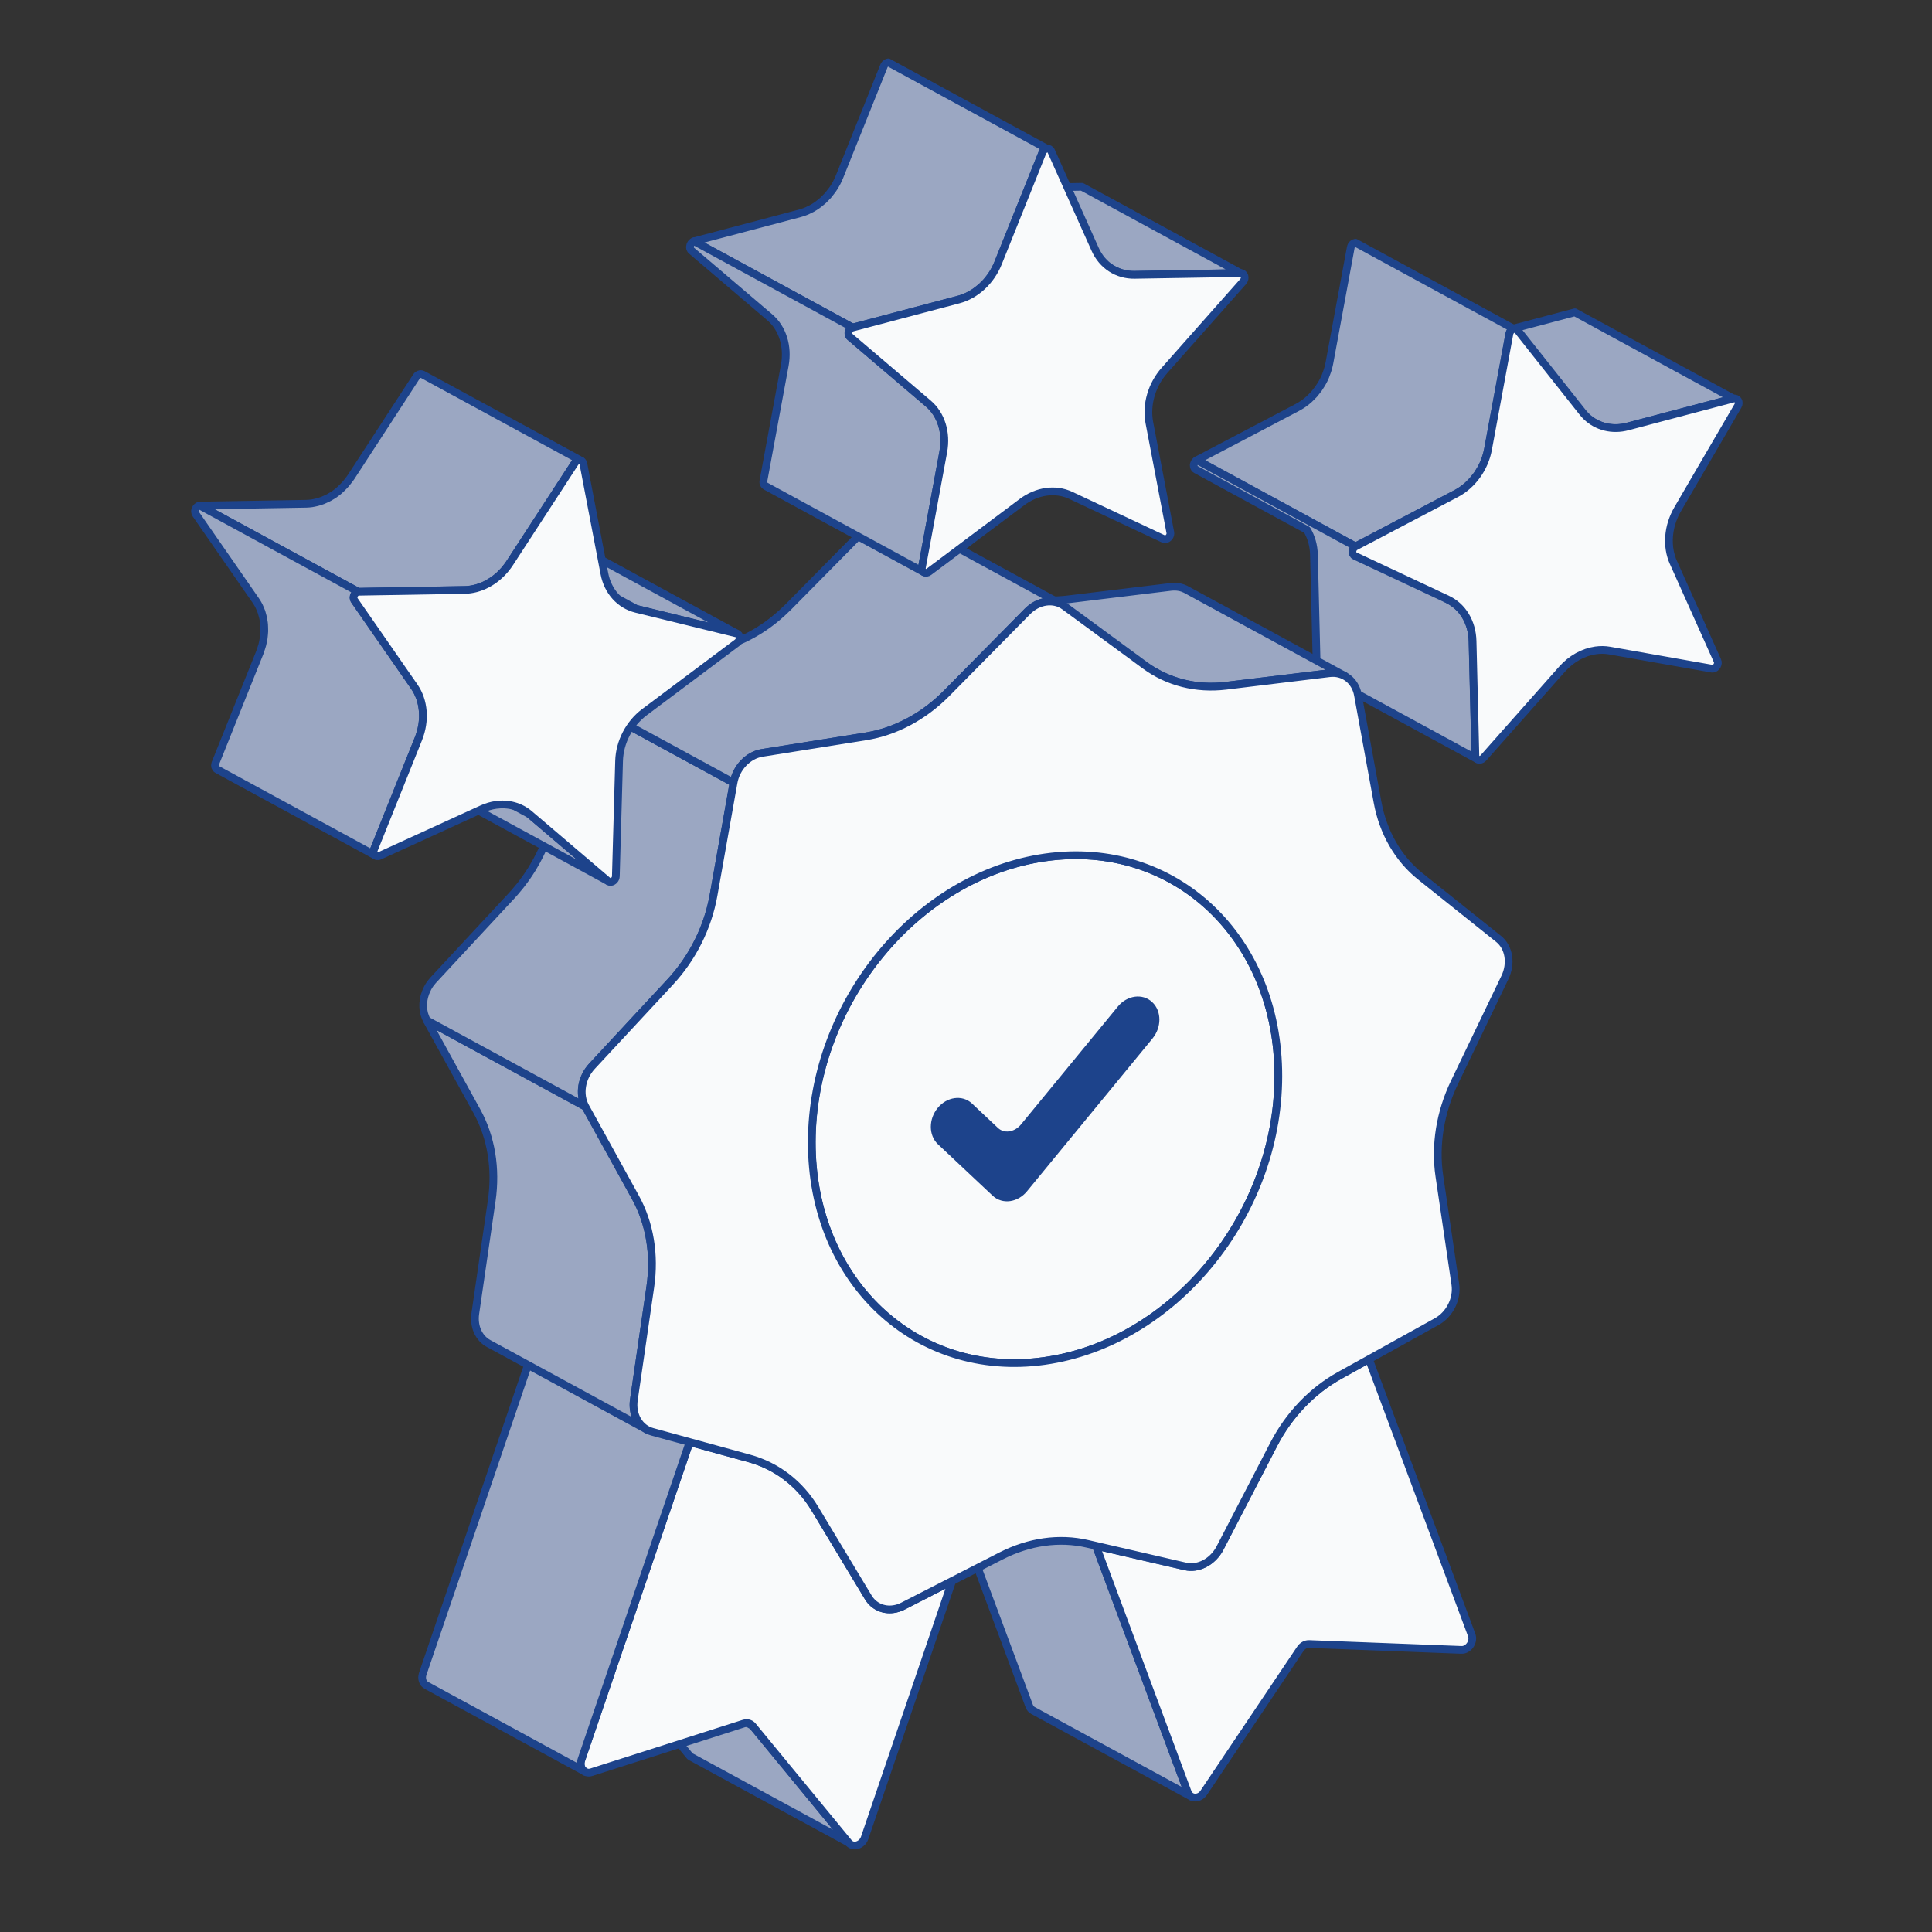 <svg xmlns="http://www.w3.org/2000/svg" xmlns:xlink="http://www.w3.org/1999/xlink" id="_&#x56FE;&#x5C42;_1" data-name="&#x56FE;&#x5C42; 1" viewBox="0 0 500 500"><rect x="0" y="0" width="500" height="500" fill="#333333" stroke="none"/><defs><style>      .cls-1 {        fill: #9ba7c2;      }      .cls-1, .cls-2, .cls-3 {        stroke: #1d438b;        stroke-linecap: round;        stroke-linejoin: round;        stroke-width: 2px;      }      .cls-4 {        clip-path: url(#clippath-34);      }      .cls-5 {        fill: #666e80;      }      .cls-2 {        fill: #1d438b;      }      .cls-6 {        clip-path: url(#clippath-21);      }      .cls-7 {        clip-path: url(#clippath-6);      }      .cls-8 {        clip-path: url(#clippath-7);      }      .cls-9 {        clip-path: url(#clippath-17);      }      .cls-10 {        fill: #515765;      }      .cls-11 {        clip-path: url(#clippath-31);      }      .cls-12 {        clip-path: url(#clippath-15);      }      .cls-13 {        clip-path: url(#clippath-33);      }      .cls-14 {        clip-path: url(#clippath-18);      }      .cls-15 {        clip-path: url(#clippath-4);      }      .cls-16 {        clip-path: url(#clippath-22);      }      .cls-17 {        fill: #606878;      }      .cls-18 {        clip-path: url(#clippath-23);      }      .cls-19 {        fill: #545a69;      }      .cls-20 {        fill: #112853;      }      .cls-21 {        fill: #b1b1b1;      }      .cls-3 {        fill: #f9fafb;      }      .cls-22 {        fill: #132b59;      }      .cls-23 {        clip-path: url(#clippath-9);      }      .cls-24 {        clip-path: url(#clippath-10);      }      .cls-25 {        fill: #8f8f8f;      }      .cls-26 {        clip-path: url(#clippath-25);      }      .cls-27 {        clip-path: url(#clippath-27);      }      .cls-28 {        fill: #132c5c;      }      .cls-29 {        clip-path: url(#clippath-11);      }      .cls-30 {        fill: none;      }      .cls-31 {        clip-path: url(#clippath-35);      }      .cls-32 {        clip-path: url(#clippath-28);      }      .cls-33 {        fill: #b2b2b2;      }      .cls-34 {        clip-path: url(#clippath-1);      }      .cls-35 {        fill: #8a8a8a;      }      .cls-36 {        fill: #112751;      }      .cls-37 {        isolation: isolate;      }      .cls-38 {        fill: #10264e;      }      .cls-39 {        clip-path: url(#clippath-5);      }      .cls-40 {        clip-path: url(#clippath-20);      }      .cls-41 {        clip-path: url(#clippath-8);      }      .cls-42 {        clip-path: url(#clippath-3);      }      .cls-43 {        fill: #10244b;      }      .cls-44 {        clip-path: url(#clippath-26);      }      .cls-45 {        clip-path: url(#clippath-12);      }      .cls-46 {        fill: #969696;      }      .cls-47 {        clip-path: url(#clippath-14);      }      .cls-48 {        clip-path: url(#clippath-30);      }      .cls-49 {        clip-path: url(#clippath-19);      }      .cls-50 {        fill: #999;      }      .cls-51 {        fill: #a8a8a8;      }      .cls-52 {        fill: #9e9e9e;      }      .cls-53 {        clip-path: url(#clippath-32);      }      .cls-54 {        fill: #858585;      }      .cls-55 {        fill: #0f2246;      }      .cls-56 {        fill: #575e6d;      }      .cls-57 {        fill: #122a56;      }      .cls-58 {        fill: #5d6474;      }      .cls-59 {        fill: #949494;      }      .cls-60 {        clip-path: url(#clippath-16);      }      .cls-61 {        fill: #a3a3a3;      }      .cls-62 {        clip-path: url(#clippath-2);      }      .cls-63 {        fill: #aaa;      }      .cls-64 {        fill: gray;      }      .cls-65 {        clip-path: url(#clippath-29);      }      .cls-66 {        fill: #5a6171;      }      .cls-67 {        fill: #636b7c;      }      .cls-68 {        clip-path: url(#clippath-13);      }      .cls-69 {        clip-path: url(#clippath-24);      }      .cls-70 {        fill: #122a58;      }      .cls-71 {        clip-path: url(#clippath);      }      .cls-72 {        fill: #4e5461;      }      .cls-73 {        fill: #0f2348;      }      .cls-74 {        fill: #a2a2a2;      }    </style><clipPath id="clippath"><path class="cls-30" d="M305.71,333.62c13.68,7.44,27.35,14.88,41.03,22.32-7.13,3.95-13.14,10.22-17.08,17.83l-41.03-22.32c3.95-7.61,9.96-13.88,17.08-17.83Z"></path></clipPath><clipPath id="clippath-1"><path class="cls-30" d="M306.74,405.38l-41.03-22.32c.82.19,1.66.22,2.49.1,2.62-.37,5.13-2.18,6.54-4.92l41.03,22.32c-1.41,2.73-3.92,4.55-6.54,4.92-.83.12-1.67.09-2.49-.1Z"></path></clipPath><clipPath id="clippath-2"><path class="cls-30" d="M408.37,80.94l41.03,22.32c-.22-.12-.48-.17-.79-.12l-41.03-22.32c.31-.05.58,0,.79.12Z"></path></clipPath><clipPath id="clippath-3"><path class="cls-30" d="M275.86,299.75c1.26-1.81,2.45-3.69,3.56-5.61,13.68,7.44,27.35,14.88,41.03,22.32-1.11,1.92-2.3,3.79-3.56,5.61-13.68-7.44-27.35-14.88-41.03-22.32Z"></path></clipPath><clipPath id="clippath-4"><path class="cls-30" d="M275.86,299.75c13.68,7.44,27.35,14.88,41.03,22.32-1.21,1.74-2.49,3.43-3.83,5.06-13.68-7.44-27.35-14.88-41.03-22.32,1.34-1.63,2.62-3.32,3.83-5.06Z"></path></clipPath><clipPath id="clippath-5"><path class="cls-30" d="M263.32,313.81c3.13-2.74,6.04-5.76,8.71-9,13.68,7.44,27.35,14.88,41.03,22.32-2.67,3.25-5.59,6.27-8.71,9-13.68-7.44-27.35-14.88-41.03-22.32Z"></path></clipPath><clipPath id="clippath-6"><path class="cls-30" d="M263.32,313.81c13.68,7.44,27.35,14.88,41.03,22.32-.08.07-.16.14-.24.21-13.68-7.44-27.35-14.88-41.03-22.32.08-.07.16-.14.24-.21Z"></path></clipPath><clipPath id="clippath-7"><path class="cls-30" d="M253.55,321.02c3.34-2.05,6.53-4.4,9.52-7,13.68,7.44,27.35,14.88,41.03,22.32-3,2.6-6.18,4.95-9.52,7-13.68-7.44-27.35-14.88-41.03-22.32Z"></path></clipPath><clipPath id="clippath-8"><path class="cls-30" d="M253.55,321.02c1.68.91,3.36,1.83,5.04,2.74,6.47,3.52,12.94,7.04,19.4,10.56,1.49.81,3.47,1.89,4.96,2.7.73.4,1.71.93,2.44,1.33,2.33,1.27,4.66,2.54,7,3.81.66.36,1.44,1.19,2.19,1.19-.25.15-.5.3-.75.45-13.68-7.44-27.35-14.88-41.03-22.32.25-.15.5-.3.75-.45Z"></path></clipPath><clipPath id="clippath-9"><path class="cls-30" d="M220.23,477.37l-41.03-22.32c-.22-.12-.42-.29-.6-.5l41.03,22.32c.18.22.38.38.6.5Z"></path></clipPath><clipPath id="clippath-10"><path class="cls-30" d="M229.3,329.89c8.34-1.17,16.28-4.11,23.51-8.42,13.68,7.44,27.35,14.88,41.03,22.32-7.23,4.31-15.17,7.25-23.51,8.42-12.31-6.7-28.72-15.62-41.03-22.32Z"></path></clipPath><clipPath id="clippath-11"><path class="cls-30" d="M227.13,415.74l-41.03-22.32c1.21.66,2.63.91,4.08.71.83-.12,1.67-.38,2.49-.8l41.03,22.32c-.82.42-1.66.69-2.49.8-1.45.2-2.87-.05-4.08-.71Z"></path></clipPath><clipPath id="clippath-12"><path class="cls-30" d="M227.13,415.74l-41.03-22.32c-.98-.53-1.82-1.33-2.45-2.37l41.03,22.32c.63,1.04,1.47,1.84,2.45,2.37Z"></path></clipPath><clipPath id="clippath-13"><path class="cls-30" d="M351.45,62.92l41.03,22.32c-.2-.11-.43-.14-.65-.11l-41.03-22.32c.23-.03.45,0,.65.11Z"></path></clipPath><clipPath id="clippath-14"><path class="cls-30" d="M289.8,256.25c.04-23.18-11.13-41.95-28-51.13l41.03,22.32c16.87,9.18,28.04,27.95,28,51.13-.03,13.5-3.85,26.57-10.38,37.89-13.68-7.44-27.35-14.88-41.03-22.32,6.53-11.32,10.36-24.39,10.38-37.89Z"></path></clipPath><clipPath id="clippath-15"><path class="cls-30" d="M255.57,237.1l41.03,22.32c.32.18.63.4.91.66,2.05,1.92,2.05,5.52-.01,8.03l-41.03-22.32c2.06-2.51,2.07-6.11.01-8.03-.28-.27-.59-.49-.91-.66Z"></path></clipPath><clipPath id="clippath-16"><path class="cls-30" d="M153.16,423.85l41.03,22.32c.23.12.43.29.6.5l-41.03-22.32c-.17-.21-.37-.38-.6-.5Z"></path></clipPath><clipPath id="clippath-17"><path class="cls-30" d="M255.57,237.1l41.03,22.32c-.85-.46-1.83-.62-2.8-.48l-41.03-22.32c.98-.14,1.95.02,2.8.48Z"></path></clipPath><clipPath id="clippath-18"><path class="cls-30" d="M290.07,261.13l-41.03-22.32c1.03-1.26,2.38-2,3.73-2.19l41.03,22.32c-1.35.19-2.7.93-3.73,2.19Z"></path></clipPath><clipPath id="clippath-19"><path class="cls-30" d="M223.99,285.34c13.68,7.44,27.35,14.88,41.03,22.32-1.03,1.26-2.38,2-3.73,2.19-13.67-7.44-27.35-14.88-41.02-22.31,13.67,7.44,27.35,14.88,41.02,22.31-.98.14-1.95-.02-2.8-.48l-41.03-22.32c.85.46,1.83.62,2.8.48,1.35-.19,2.7-.93,3.73-2.19Z"></path></clipPath><clipPath id="clippath-20"><path class="cls-30" d="M197.05,324.35c9.32,5.07,20.38,7.21,32.25,5.55l41.03,22.32c-11.87,1.67-22.93-.47-32.25-5.55-12.31-6.7-28.72-15.62-41.03-22.32Z"></path></clipPath><clipPath id="clippath-21"><path class="cls-30" d="M258.49,309.37l-41.03-22.32c-.32-.18-.63-.4-.91-.66l41.03,22.32c.28.27.59.49.91.66Z"></path></clipPath><clipPath id="clippath-22"><path class="cls-30" d="M258.52,293.3l-41.03-22.32c.85.46,1.83.62,2.8.48,1.35-.19,2.7-.93,3.73-2.19l41.03,22.32c-1.03,1.26-2.38,2-3.73,2.19-.98.14-1.95-.02-2.8-.48Z"></path></clipPath><clipPath id="clippath-23"><path class="cls-30" d="M216.58,270.32c13.68,7.44,27.35,14.88,41.03,22.32.28.27.59.49.91.66l-41.03-22.32c-.32-.18-.63-.4-.91-.66Z"></path></clipPath><clipPath id="clippath-24"><path class="cls-30" d="M158.9,357.54l41.03,22.32c4.46,2.43,8.23,6.04,10.97,10.61l-41.03-22.32c-2.74-4.56-6.51-8.18-10.97-10.61Z"></path></clipPath><clipPath id="clippath-25"><path class="cls-30" d="M208.94,263.34l41.03,22.32c.32.18.63.4.91.66l-41.03-22.32c-.28-.27-.59-.49-.91-.66Z"></path></clipPath><clipPath id="clippath-26"><path class="cls-30" d="M152.85,355.11c2.12.58,4.15,1.4,6.05,2.43l41.03,22.32c-1.9-1.03-3.92-1.85-6.05-2.43-12.31-6.7-28.72-15.62-41.03-22.32Z"></path></clipPath><clipPath id="clippath-27"><path class="cls-30" d="M208.94,263.34l41.03,22.32c-.85-.46-1.83-.62-2.8-.48-1.35.19-2.7.93-3.73,2.19-2.05,2.5-2.06,6.1-.01,8.03l-41.03-22.32c-2.05-1.93-2.04-5.53.01-8.03,1.03-1.26,2.38-2,3.73-2.19.98-.14,1.95.02,2.8.48Z"></path></clipPath><clipPath id="clippath-28"><path class="cls-30" d="M261.8,205.12l41.03,22.32c-9.32-5.07-20.38-7.21-32.25-5.54l-41.03-22.32c11.87-1.67,22.93.47,32.25,5.54Z"></path></clipPath><clipPath id="clippath-29"><path class="cls-30" d="M280.52,48.47l41.03,22.32c-.15-.08-.33-.13-.52-.12l-41.03-22.32c.2,0,.37.04.52.12Z"></path></clipPath><clipPath id="clippath-30"><path class="cls-30" d="M238.09,346.67l-41.03-22.32c-16.87-9.18-28.04-27.95-28-51.13.07-35.99,27.15-68.96,60.49-73.65l41.03,22.32c-33.34,4.69-60.42,37.66-60.49,73.65-.04,23.18,11.13,41.95,28,51.13Z"></path></clipPath><clipPath id="clippath-31"><path class="cls-30" d="M230.56,16.26l41.03,22.32c-.2-.11-.43-.15-.67-.11l-41.03-22.32c.23-.03.47,0,.67.11Z"></path></clipPath><clipPath id="clippath-32"><path class="cls-30" d="M157.49,228.12l-41.03-22.32c-.06-.03-.12-.08-.18-.12l41.03,22.32c.06.05.12.09.18.12Z"></path></clipPath><clipPath id="clippath-33"><path class="cls-30" d="M149.84,141.7l41.03,22.32c-.08-.04-.16-.08-.26-.1l-41.03-22.32c.09.02.18.06.26.1Z"></path></clipPath><clipPath id="clippath-34"><path class="cls-30" d="M94.21,187.18l41.03,22.32c.64.35,1.24.76,1.81,1.24l-41.03-22.32c-.57-.48-1.17-.9-1.81-1.24Z"></path></clipPath><clipPath id="clippath-35"><path class="cls-30" d="M162.11,156.59l-41.03-22.32c.8.43,1.65.77,2.56.99l41.03,22.32c-.91-.22-1.77-.56-2.56-.99Z"></path></clipPath></defs><g class="cls-37"><polygon class="cls-21" points="346.74 355.94 305.71 333.62 313.25 329.44 354.28 351.76 346.74 355.94"></polygon><polygon class="cls-46" points="315.78 400.56 274.75 378.25 288.63 351.45 329.66 373.77 315.78 400.56"></polygon><g class="cls-37"><g class="cls-71"><g class="cls-37"><path class="cls-35" d="M329.66,373.77l-41.03-22.32c.1-.2.21-.4.32-.6l41.03,22.32c-.11.2-.21.4-.32.6"></path><path class="cls-25" d="M329.97,373.17l-41.03-22.32c.84-1.57,1.77-3.07,2.78-4.51l41.03,22.32c-1.01,1.44-1.94,2.95-2.78,4.51"></path><path class="cls-59" d="M332.75,368.66l-41.03-22.32c.95-1.35,1.97-2.65,3.06-3.88l41.03,22.32c-1.08,1.23-2.11,2.52-3.06,3.88"></path><path class="cls-50" d="M335.81,364.79l-41.03-22.32c1.09-1.24,2.25-2.41,3.47-3.5l41.03,22.32c-1.21,1.09-2.37,2.26-3.47,3.5"></path><path class="cls-52" d="M339.28,361.28l-41.03-22.32c1.31-1.18,2.7-2.28,4.14-3.27l41.03,22.32c-1.44,1-2.82,2.09-4.14,3.27"></path><path class="cls-61" d="M343.41,358.01l-41.03-22.32c1.08-.75,2.19-1.44,3.33-2.07l41.03,22.32c-1.14.63-2.25,1.32-3.33,2.07"></path></g></g></g><g class="cls-37"><g class="cls-34"><g class="cls-37"><path class="cls-51" d="M306.74,405.38l-41.03-22.32c.82.19,1.66.22,2.49.1.76-.11,1.52-.34,2.24-.68l41.03,22.32c-.72.34-1.47.57-2.24.68-.83.12-1.67.09-2.49-.1"></path><path class="cls-61" d="M311.47,404.8l-41.03-22.32c.43-.2.84-.44,1.24-.72l41.03,22.32c-.4.28-.81.51-1.24.72"></path><path class="cls-52" d="M312.71,404.09l-41.03-22.32c.32-.22.63-.46.92-.73l41.03,22.32c-.29.27-.6.51-.92.73"></path><path class="cls-50" d="M313.63,403.36l-41.03-22.32c.27-.24.52-.5.77-.78l41.03,22.32c-.24.28-.5.53-.77.78"></path><path class="cls-59" d="M314.4,402.58l-41.03-22.32c.24-.27.47-.56.68-.86l41.03,22.32c-.21.3-.44.59-.68.86"></path><path class="cls-25" d="M315.08,401.72l-41.03-22.32c.22-.32.43-.66.62-1.01l41.03,22.32c-.19.35-.4.69-.62,1.01"></path><path class="cls-35" d="M315.7,400.72l-41.03-22.32c.03-.05.05-.1.08-.15l41.03,22.32c-.03.05-.05.1-.08.15"></path></g></g></g><g class="cls-37"><g class="cls-62"><g class="cls-37"><path class="cls-5" d="M448.61,103.14l-41.03-22.32c.19-.03.37-.02.53.02l41.03,22.32c-.16-.04-.34-.05-.53-.02"></path><path class="cls-67" d="M449.14,103.16l-41.03-22.32c.08.02.15.05.22.08l41.03,22.32c-.07-.03-.14-.06-.22-.08"></path><path class="cls-17" d="M449.36,103.24l-41.03-22.32s.03.01.04.02l41.03,22.32s-.03-.01-.04-.02"></path></g></g></g><path class="cls-1" d="M307.4,463.85l-23.77-63.81-41.03-22.32,23.77,63.81c.2.53.54.91.95,1.13l41.03,22.32c-.41-.23-.76-.6-.95-1.13Z"></path><path class="cls-3" d="M354.28,351.76l26.58,71.35c.62,1.65-.6,3.63-2.25,3.86-.14.02-.28.03-.42.02l-39.39-1.52c-.13,0-.27,0-.4.02-.73.1-1.43.56-1.89,1.25l-24.97,37.2c-.49.74-1.19,1.15-1.88,1.25-.94.13-1.88-.33-2.27-1.36l-23.77-63.81,23.11,5.34c.82.19,1.66.22,2.49.1,2.62-.37,5.13-2.18,6.54-4.92l13.88-26.79c3.95-7.61,9.96-13.88,17.08-17.83l7.54-4.18Z"></path><polygon class="cls-63" points="283.63 400.04 242.61 377.72 265.71 383.06 306.74 405.38 283.63 400.04"></polygon><g class="cls-37"><g class="cls-42"><g class="cls-37"><path class="cls-56" d="M316.69,322.35l-41.03-22.32c1.79-2.55,3.43-5.21,4.92-7.97l41.03,22.32c-1.49,2.76-3.13,5.43-4.92,7.97"></path></g></g></g><g class="cls-37"><g class="cls-15"><g class="cls-37"><path class="cls-66" d="M311.25,329.25l-41.03-22.32c1.93-2.19,3.75-4.49,5.43-6.9l41.03,22.32c-1.69,2.41-3.5,4.71-5.43,6.9"></path><path class="cls-56" d="M316.69,322.35l-41.03-22.32c1.79-2.55,3.43-5.21,4.92-7.97l41.03,22.32c-1.49,2.76-3.13,5.43-4.92,7.97"></path></g></g></g><g class="cls-37"><g class="cls-39"><g class="cls-37"><path class="cls-17" d="M297.79,341.25l-41.03-22.32c2.54-1.76,4.98-3.69,7.3-5.78l41.03,22.32c-2.32,2.09-4.76,4.02-7.3,5.78"></path><path class="cls-58" d="M305.09,335.47l-41.03-22.32c2.16-1.94,4.22-4.02,6.16-6.22l41.03,22.32c-1.94,2.2-4,4.28-6.16,6.22"></path><path class="cls-66" d="M311.25,329.25l-41.03-22.32c1.93-2.19,3.75-4.49,5.43-6.9l41.03,22.32c-1.69,2.41-3.5,4.71-5.43,6.9"></path></g></g></g><g class="cls-37"><g class="cls-7"><g class="cls-37"><path class="cls-17" d="M297.79,341.25l-41.03-22.32c2.54-1.76,4.98-3.69,7.3-5.78l41.03,22.32c-2.32,2.09-4.76,4.02-7.3,5.78"></path></g></g></g><g class="cls-37"><g class="cls-8"><g class="cls-37"><path class="cls-67" d="M287.99,346.9l-41.03-22.32c3.41-1.6,6.69-3.5,9.81-5.66l41.03,22.32c-3.12,2.16-6.4,4.06-9.81,5.66"></path><path class="cls-17" d="M297.79,341.25l-41.03-22.32c2.54-1.76,4.98-3.69,7.3-5.78l41.03,22.32c-2.32,2.09-4.76,4.02-7.3,5.78"></path></g></g></g><g class="cls-37"><g class="cls-41"><g class="cls-37"><path class="cls-67" d="M287.99,346.9l-41.03-22.32c3.41-1.6,6.69-3.5,9.81-5.66l41.03,22.32c-3.12,2.16-6.4,4.06-9.81,5.66"></path></g></g></g><g class="cls-37"><g class="cls-23"><g class="cls-37"><path class="cls-54" d="M220.23,477.37l-41.03-22.32c-.22-.12-.42-.29-.6-.5l41.03,22.32c.18.22.38.38.6.5"></path></g></g></g><path class="cls-1" d="M407.58,80.82l-27.39,7.24c-.49.13-.98.23-1.47.3-.35.05-.7.08-1.05.1-.11,0-.22,0-.33,0-.24,0-.48,0-.72,0-.12,0-.24-.01-.36-.02-.24-.02-.48-.04-.71-.07-.1-.01-.21-.02-.31-.04-.33-.05-.66-.12-.99-.2,0,0-.01,0-.02,0-.31-.08-.62-.18-.93-.29-.1-.04-.19-.08-.29-.11-.21-.08-.43-.17-.64-.27-.18-.09-.37-.17-.55-.27l41.03,22.32c.13.07.26.14.39.2.05.03.11.04.16.07.21.1.42.19.63.27.1.04.19.08.29.11.3.11.61.21.92.29,0,0,.02,0,.03,0,0,0,0,0,0,0,.32.08.65.15.98.2.1.02.21.03.31.04.24.03.47.06.71.07.12,0,.24.01.36.02.24,0,.48,0,.72,0,.11,0,.22,0,.33,0,.35-.02.7-.05,1.05-.1.49-.07.98-.17,1.47-.3l27.39-7.24-41.03-22.32Z"></path><g class="cls-37"><g class="cls-24"><g class="cls-37"><path class="cls-5" d="M270.33,352.21l-41.03-22.32c6.14-.86,12.07-2.69,17.65-5.31l41.03,22.32c-5.59,2.62-11.51,4.45-17.65,5.31"></path><path class="cls-67" d="M287.99,346.9l-41.03-22.32c3.41-1.6,6.69-3.5,9.81-5.66l41.03,22.32c-3.12,2.16-6.4,4.06-9.81,5.66"></path></g></g></g><polygon class="cls-33" points="233.7 415.64 192.67 393.32 205.39 386.82 246.42 409.14 233.7 415.64"></polygon><g class="cls-37"><g class="cls-29"><g class="cls-37"><path class="cls-52" d="M227.13,415.74l-41.03-22.32c.08.04.15.08.23.12l41.03,22.32c-.08-.04-.15-.08-.23-.12"></path><path class="cls-61" d="M227.36,415.86l-41.03-22.32c.38.19.79.34,1.21.45l41.03,22.32c-.42-.11-.82-.26-1.21-.45"></path><path class="cls-51" d="M228.57,416.3l-41.03-22.32c.84.22,1.74.27,2.65.14.74-.1,1.49-.33,2.23-.68l41.03,22.32c-.74.35-1.49.57-2.23.68-.91.13-1.81.08-2.65-.14"></path><path class="cls-61" d="M233.45,415.77l-41.03-22.32c.09-.04.17-.08.26-.13l41.03,22.32c-.09.04-.17.09-.26.13"></path></g></g></g><g class="cls-37"><g class="cls-45"><g class="cls-37"><path class="cls-10" d="M227.13,415.74l-41.03-22.32c-.98-.53-1.82-1.33-2.45-2.37l41.03,22.32c.63,1.04,1.47,1.84,2.45,2.37"></path></g></g></g><g class="cls-37"><g class="cls-68"><g class="cls-37"><path class="cls-5" d="M391.83,85.13l-41.03-22.32c.14-.02.29-.01.43.02l41.03,22.32c-.14-.04-.28-.04-.43-.02"></path><path class="cls-67" d="M392.25,85.15l-41.03-22.32c.06.02.13.04.19.07l41.03,22.32c-.06-.03-.12-.05-.19-.07"></path><path class="cls-17" d="M392.44,85.22l-41.03-22.32s.02.01.04.02l41.03,22.32s-.02-.01-.04-.02"></path></g></g></g><polygon class="cls-1" points="219.63 476.87 178.6 454.55 153.76 424.35 194.79 446.67 219.63 476.87"></polygon><g class="cls-37"><g class="cls-47"><g class="cls-37"><path class="cls-56" d="M316.69,322.35l-41.03-22.32c1.79-2.55,3.43-5.21,4.92-7.97l41.03,22.32c-1.49,2.76-3.13,5.43-4.92,7.97"></path><path class="cls-19" d="M321.6,314.38l-41.03-22.32c1.75-3.26,3.29-6.66,4.57-10.16l41.03,22.32c-1.29,3.5-2.82,6.9-4.57,10.16"></path><path class="cls-10" d="M326.18,304.22l-41.03-22.32c2.98-8.12,4.63-16.79,4.65-25.65.04-23.18-11.13-41.96-28-51.14l41.03,22.32c16.87,9.18,28.04,27.95,28,51.14-.02,8.86-1.67,17.53-4.65,25.65"></path></g></g></g><g class="cls-37"><g class="cls-12"><g class="cls-37"><path class="cls-59" d="M297.5,268.11l-41.03-22.32c.11-.14.22-.28.32-.42l41.03,22.32c-.1.14-.21.28-.32.42"></path><path class="cls-25" d="M297.82,267.69l-41.03-22.32c.16-.23.3-.46.43-.7l41.03,22.32c-.13.24-.27.47-.43.7"></path><path class="cls-35" d="M298.25,267l-41.03-22.32c.15-.29.29-.58.4-.88l41.03,22.32c-.11.3-.24.59-.4.88"></path><path class="cls-54" d="M298.64,266.11l-41.03-22.32c.8-2.17.42-4.58-1.13-6.03-.28-.27-.59-.49-.91-.66l41.03,22.32c.32.18.63.4.91.66,1.55,1.45,1.93,3.86,1.13,6.03"></path></g></g></g><g class="cls-37"><g class="cls-60"><g class="cls-37"><path class="cls-54" d="M194.79,446.67l-41.03-22.32c-.17-.21-.37-.38-.6-.5l41.03,22.32c.23.12.43.29.6.5"></path></g></g></g><g class="cls-37"><g class="cls-9"><g class="cls-37"><path class="cls-28" d="M293.8,258.94l-41.03-22.32c.62-.09,1.24-.06,1.83.1l41.03,22.32c-.59-.15-1.21-.18-1.83-.1"></path><path class="cls-22" d="M295.62,259.03l-41.03-22.32c.28.07.56.17.82.3l41.03,22.32c-.26-.13-.54-.23-.82-.3"></path><path class="cls-57" d="M296.45,259.34l-41.03-22.32c.05.03.1.05.16.08l41.03,22.32c-.05-.03-.1-.06-.16-.08"></path></g></g></g><polygon class="cls-74" points="268.74 303.12 227.71 280.8 256.47 245.79 297.5 268.11 268.74 303.12"></polygon><polygon class="cls-74" points="265.02 307.66 223.99 285.34 227.71 280.8 268.74 303.12 265.02 307.66"></polygon><g class="cls-37"><g class="cls-14"><g class="cls-37"><path class="cls-36" d="M290.07,261.13l-41.03-22.32c.05-.06.11-.13.16-.19l41.03,22.32c-.05.06-.11.12-.16.19"></path><path class="cls-20" d="M290.23,260.94l-41.03-22.32c.17-.19.35-.38.54-.54l41.03,22.32c-.19.17-.37.35-.54.54"></path><path class="cls-57" d="M290.77,260.39l-41.03-22.32c.2-.18.42-.35.63-.5l41.03,22.32c-.22.15-.43.32-.63.5"></path><path class="cls-22" d="M291.4,259.89l-41.03-22.32c.27-.19.56-.35.85-.49l41.03,22.32c-.29.14-.57.3-.85.49"></path><path class="cls-28" d="M292.25,259.4l-41.03-22.32c.5-.24,1.03-.39,1.55-.47l41.03,22.32c-.52.07-1.04.23-1.55.47"></path></g></g></g><path class="cls-1" d="M390.77,85.89c.07-.14.17-.26.27-.36,0,0,.01-.01.02-.02.1-.1.21-.17.33-.24.01,0,.02-.01.03-.02.13-.06.26-.11.39-.12l-41.03-22.32c-.13.02-.25.06-.37.11,0,0-.01,0-.02.01-.01,0-.02.01-.03.02-.05.03-.1.05-.15.09-.05.04-.1.08-.15.12-.01,0-.02.02-.03.03,0,0-.01.01-.02.02-.02.02-.05.05-.07.07-.04.04-.07.09-.11.14-.03.05-.06.1-.09.15,0,0,0,0,0,0,0,0,0,0,0,0-.03.06-.07.13-.09.2-.03.08-.06.17-.07.27l-5.53,29.91c-.1.55-.24,1.09-.4,1.63-.05.16-.1.31-.15.47-.14.43-.29.85-.46,1.26-.04.09-.07.19-.11.28-.21.47-.44.93-.69,1.38-.19.35-.41.68-.63,1.02-.13.2-.25.41-.39.61-.19.27-.4.52-.61.77-.18.22-.35.45-.54.67-.22.25-.46.47-.7.71-.2.2-.39.4-.6.59-.47.42-.96.81-1.48,1.17,0,0,0,0-.01.01-.5.34-1.01.65-1.54.93l-25.97,13.64,41.03,22.32,25.97-13.64c.53-.28,1.05-.59,1.54-.93,0,0,0,0,0,0,0,0,0,0,0,0,.52-.36,1.01-.75,1.48-1.17.02-.02.04-.03.06-.05.19-.17.35-.36.53-.54.24-.23.48-.46.7-.71.02-.03.05-.05.07-.07.17-.19.31-.4.47-.6.21-.26.42-.5.61-.77.02-.03.05-.06.07-.09.12-.16.21-.35.32-.51.22-.33.43-.67.63-1.02.03-.06.07-.1.1-.16.21-.4.41-.8.59-1.22.04-.09.08-.19.11-.28.09-.22.19-.45.28-.68.07-.19.12-.39.19-.58.05-.16.1-.31.15-.47.16-.54.3-1.08.4-1.63l5.53-29.91c.03-.17.09-.33.17-.47,0,0,0,0,0,0Z"></path><path class="cls-1" d="M381.81,195.51l-.73-29.62c-.11-4.61-2.35-8.54-5.95-10.49l-24.85-13.52c.06-.08.11-.15.18-.22,0,0,.01-.01.02-.02.09-.09.2-.16.32-.23l-41.03-22.32c-.05.03-.11.06-.16.09-.05.04-.1.08-.15.12,0,0,0,.01-.02.02,0,0-.01.01-.02.02-.03.03-.06.06-.09.09-.04.04-.07.09-.11.14,0,.01-.02.03-.03.04,0,.01-.01.02-.02.04-.02.03-.03.05-.05.08-.04.07-.07.14-.09.21,0,0,0,0,0,.01-.05.14-.08.27-.09.41,0,.04,0,.07,0,.11,0,.1,0,.2.03.3,0,.04.02.09.04.13.03.09.07.17.12.25.02.03.04.07.07.1.08.1.18.2.31.26l28.76,15.64c1.09,1.84,1.72,4.03,1.78,6.41l.73,29.62c.01.48.24.83.57,1l41.03,22.32c-.32-.18-.55-.52-.57-1Z"></path><path class="cls-3" d="M391.83,85.13c.36-.05.72.06.97.38l16.78,21.19c2.45,3.09,6.22,4.53,10.18,3.98.49-.07.98-.17,1.47-.3l27.39-7.24c1.11-.17,1.72.94,1.15,1.91l-15.59,26.73c-2.55,4.38-2.98,9.6-1.11,13.77l11.4,25.44c.39.86-.27,1.93-1.12,2.05-.12.02-.23.02-.36,0l-26.42-4.67c-1.19-.21-2.41-.22-3.62-.05-3.18.45-6.3,2.16-8.71,4.88l-20.34,22.96c-.25.28-.54.43-.83.47-.63.09-1.22-.34-1.24-1.12l-.73-29.62c-.12-4.85-2.59-8.94-6.51-10.78l-23.96-11.25c-.92-.43-.8-1.93.2-2.45l25.97-13.64c4.26-2.23,7.4-6.59,8.31-11.49l5.53-29.91c.13-.69.67-1.16,1.22-1.24Z"></path><g class="cls-37"><g class="cls-49"><g class="cls-37"><path class="cls-52" d="M258.49,309.37l-41.03-22.32c.05.03.1.06.16.08l41.03,22.32c-.05-.03-.1-.05-.16-.08"></path><path class="cls-61" d="M258.64,309.45l-41.03-22.32c.26.13.54.23.82.3l41.03,22.32c-.28-.07-.56-.17-.82-.3"></path><path class="cls-51" d="M259.46,309.75l-41.03-22.32c.59.15,1.21.18,1.83.1.52-.07,1.04-.23,1.55-.47l41.03,22.32c-.5.24-1.03.39-1.55.47-.62.09-1.24.06-1.83-.1"></path><path class="cls-61" d="M262.84,309.38l-41.03-22.32c.29-.14.57-.3.85-.49l41.03,22.32c-.27.19-.56.35-.85.49"></path><path class="cls-52" d="M263.68,308.89l-41.03-22.32c.22-.15.43-.32.63-.5l41.03,22.32c-.2.18-.42.35-.63.5"></path><path class="cls-50" d="M264.32,308.39l-41.03-22.32c.19-.17.37-.35.54-.54l41.03,22.32c-.17.19-.35.38-.54.54"></path><path class="cls-59" d="M264.86,307.85l-41.03-22.32c.05-.06.11-.12.16-.19l41.03,22.32c-.05.06-.11.13-.16.19"></path></g></g></g><g class="cls-37"><g class="cls-40"><g class="cls-37"><path class="cls-17" d="M238.09,346.67l-41.03-22.32c.61.33,1.22.65,1.84.95l41.03,22.32c-.62-.3-1.23-.62-1.84-.95"></path><path class="cls-67" d="M239.93,347.62l-41.03-22.32c3.02,1.48,6.21,2.67,9.54,3.52l41.03,22.32c-3.33-.86-6.52-2.04-9.54-3.52"></path><path class="cls-5" d="M249.47,351.15l-41.03-22.32c6.5,1.67,13.53,2.1,20.86,1.07l41.03,22.32c-7.34,1.03-14.36.61-20.86-1.07"></path></g></g></g><g class="cls-37"><g class="cls-6"><g class="cls-37"><path class="cls-73" d="M258.49,309.37l-41.03-22.32c-.32-.18-.63-.4-.91-.66l41.03,22.32c.28.27.59.49.91.66"></path></g></g></g><polygon class="cls-70" points="265.05 291.59 224.02 269.27 249.04 238.81 290.07 261.13 265.05 291.59"></polygon><polygon class="cls-72" points="224.68 413.37 183.65 391.05 169.87 368.14 210.89 390.46 224.68 413.37"></polygon><polygon class="cls-55" points="257.57 308.7 216.55 286.38 212.83 282.9 253.86 305.22 257.57 308.7"></polygon><g class="cls-37"><g class="cls-16"><g class="cls-37"><path class="cls-57" d="M258.52,293.3l-41.03-22.32c.05.03.1.06.16.08l41.03,22.32c-.05-.03-.1-.05-.16-.08"></path><path class="cls-22" d="M258.67,293.38l-41.03-22.32c.26.13.54.23.82.3l41.03,22.32c-.28-.07-.56-.17-.82-.3"></path><path class="cls-28" d="M259.49,293.69l-41.03-22.32c.59.15,1.21.18,1.83.1.52-.07,1.04-.23,1.55-.47l41.03,22.32c-.5.24-1.03.39-1.55.47-.62.09-1.24.06-1.83-.1"></path><path class="cls-22" d="M262.87,293.32l-41.03-22.32c.29-.14.57-.3.85-.49l41.03,22.32c-.27.19-.56.35-.85.49"></path><path class="cls-57" d="M263.71,292.83l-41.03-22.32c.22-.15.43-.32.63-.5l41.03,22.32c-.2.18-.42.35-.63.5"></path><path class="cls-20" d="M264.35,292.32l-41.03-22.32c.19-.17.37-.35.54-.54l41.03,22.32c-.17.19-.35.38-.54.54"></path><path class="cls-36" d="M264.89,291.78l-41.03-22.32c.05-.06.11-.12.16-.19l41.03,22.32c-.05.06-.11.13-.16.19"></path></g></g></g><g class="cls-37"><g class="cls-18"><g class="cls-37"><path class="cls-54" d="M258.52,293.3l-41.03-22.32c-.32-.18-.63-.4-.91-.66l41.03,22.32c.28.27.59.49.91.66"></path></g></g></g><polygon class="cls-64" points="257.6 292.64 216.58 270.32 209.85 264 250.88 286.32 257.6 292.64"></polygon><g class="cls-37"><g class="cls-69"><g class="cls-37"><path class="cls-10" d="M210.89,390.46l-41.03-22.32c-2.74-4.56-6.51-8.18-10.97-10.61l41.03,22.32c4.46,2.43,8.23,6.04,10.97,10.61"></path></g></g></g><g class="cls-37"><g class="cls-26"><g class="cls-37"><path class="cls-54" d="M250.88,286.32l-41.03-22.32c-.28-.27-.59-.49-.91-.66l41.03,22.32c.32.18.63.4.91.66"></path></g></g></g><polygon class="cls-55" points="253.86 305.22 212.83 282.9 202.4 273.08 243.42 295.4 253.86 305.22"></polygon><g class="cls-37"><g class="cls-44"><g class="cls-37"><path class="cls-61" d="M193.88,377.43l-41.03-22.32c1.75.48,3.43,1.12,5.03,1.9l41.03,22.32c-1.6-.79-3.28-1.42-5.03-1.9"></path><path class="cls-52" d="M198.91,379.33l-41.03-22.32c.34.17.68.34,1.02.53l41.03,22.32c-.34-.18-.68-.36-1.02-.53"></path></g></g></g><g class="cls-37"><g class="cls-27"><g class="cls-37"><path class="cls-73" d="M243.42,295.4l-41.03-22.32c-1.55-1.46-1.92-3.87-1.12-6.04l41.03,22.32c-.8,2.17-.42,4.58,1.12,6.04"></path><path class="cls-43" d="M242.3,289.36l-41.03-22.32c.11-.3.24-.59.4-.88l41.03,22.32c-.15.29-.29.58-.4.88"></path><path class="cls-38" d="M242.7,288.48l-41.03-22.32c.13-.24.27-.47.43-.69l41.03,22.32c-.16.22-.3.46-.43.69"></path><path class="cls-36" d="M243.12,287.79l-41.03-22.32c.1-.14.21-.28.32-.42.05-.06.11-.13.16-.19l41.03,22.32c-.05.06-.11.12-.16.19-.11.14-.22.28-.32.42"></path><path class="cls-20" d="M243.6,287.18l-41.03-22.32c.17-.19.35-.38.54-.54l41.03,22.32c-.19.17-.37.35-.54.54"></path><path class="cls-57" d="M244.14,286.64l-41.03-22.32c.2-.18.42-.35.63-.5l41.03,22.32c-.22.15-.43.32-.63.5"></path><path class="cls-22" d="M244.77,286.14l-41.03-22.32c.27-.19.56-.35.85-.49l41.03,22.32c-.29.14-.57.3-.85.49"></path><path class="cls-28" d="M245.62,285.65l-41.03-22.32c.5-.24,1.03-.39,1.55-.47.62-.09,1.24-.06,1.83.1l41.03,22.32c-.59-.15-1.21-.18-1.83-.1-.52.07-1.04.23-1.55.47"></path><path class="cls-22" d="M248.99,285.28l-41.03-22.32c.28.07.56.17.82.3l41.03,22.32c-.26-.13-.54-.23-.82-.3"></path><path class="cls-57" d="M249.81,285.58l-41.03-22.32c.05.03.1.05.16.08l41.03,22.32c-.05-.03-.1-.06-.16-.08"></path></g></g></g><path class="cls-2" d="M293.8,258.94c1.35-.19,2.69.18,3.71,1.14,2.05,1.92,2.05,5.52-.01,8.03l-28.76,35.01-3.72,4.53c-1.03,1.26-2.38,2-3.73,2.19s-2.69-.18-3.71-1.14l-3.72-3.49-10.43-9.81c-2.05-1.93-2.04-5.53.01-8.03,1.03-1.26,2.38-2,3.73-2.19s2.69.18,3.71,1.14l6.72,6.32c1.02.97,2.37,1.33,3.71,1.14s2.7-.93,3.73-2.19l25.03-30.47c1.03-1.26,2.38-2,3.73-2.19Z"></path><path class="cls-1" d="M345.22,174.16c.3.01.6.04.89.09.05,0,.11.02.16.03.27.05.53.12.78.21.04.01.08.02.12.04.3.11.59.24.87.39l-41.03-22.32c-.08-.04-.15-.08-.23-.12-.21-.1-.42-.19-.64-.27-.04-.01-.08-.02-.12-.04-.15-.05-.3-.1-.45-.14-.11-.03-.22-.05-.33-.07-.05-.01-.11-.02-.16-.03-.29-.05-.58-.08-.88-.09-.06,0-.12,0-.18,0-.31,0-.63,0-.96.04l-26.85,3.26c-.7.09-1.41.14-2.11.18-.14,0-.29.02-.43.02-.68.03-1.35.04-2.02.02-.12,0-.24-.01-.36-.01-.63-.02-1.26-.06-1.88-.12-.08,0-.17-.01-.25-.02-.66-.07-1.32-.17-1.97-.28-.14-.02-.28-.05-.42-.08-.65-.12-1.3-.27-1.93-.43-.08-.02-.16-.05-.24-.07-.58-.16-1.16-.34-1.72-.53-.13-.05-.27-.09-.4-.14-.61-.22-1.22-.46-1.82-.72-.11-.05-.23-.11-.34-.16-.6-.28-1.2-.56-1.79-.88l41.03,22.32c.34.18.68.36,1.02.53.25.12.51.24.77.35.11.05.22.11.34.16.6.26,1.2.5,1.82.72.13.05.27.09.4.14.57.19,1.14.37,1.73.53.08.02.16.05.24.07.03,0,.06.02.1.03.61.16,1.22.29,1.84.41.14.03.28.05.42.08.65.11,1.31.21,1.98.28.08,0,.16.01.25.02.62.06,1.25.1,1.88.12.12,0,.24.01.36.01.67.02,1.34,0,2.02-.02.14,0,.28-.01.43-.02.7-.04,1.4-.09,2.11-.18l26.85-3.26c.32-.04.64-.05.96-.04.06,0,.12,0,.18,0Z"></path><g class="cls-37"><g class="cls-32"><g class="cls-37"><path class="cls-51" d="M270.57,221.89l-41.03-22.32c7.34-1.03,14.37-.61,20.87,1.07l41.03,22.32c-6.5-1.67-13.53-2.1-20.87-1.07"></path><path class="cls-61" d="M291.44,222.96l-41.03-22.32c3.33.86,6.52,2.04,9.54,3.53l41.03,22.32c-3.02-1.48-6.21-2.67-9.54-3.53"></path><path class="cls-52" d="M300.99,226.48l-41.03-22.32c.62.3,1.23.62,1.84.95l41.03,22.32c-.61-.33-1.22-.65-1.84-.95"></path></g></g></g><path class="cls-3" d="M178.47,373.2l15.41,4.22c7.12,1.95,13.11,6.53,17.02,13.04l13.79,22.9c1.41,2.34,3.92,3.45,6.53,3.08.83-.12,1.67-.38,2.49-.8l12.71-6.5-22.63,66.46c-.39,1.14-1.32,1.86-2.27,2-.69.1-1.39-.12-1.89-.72l-24.84-30.2c-.46-.56-1.16-.82-1.88-.72-.13.02-.26.05-.4.09l-39.42,12.59c-.14.05-.28.08-.42.1-1.65.23-2.85-1.41-2.24-3.23l28.03-82.3Z"></path><polygon class="cls-51" points="178.47 373.2 137.44 350.88 152.85 355.11 193.88 377.43 178.47 373.2"></polygon><path class="cls-1" d="M150.44,455.5l28.03-82.3-41.03-22.32-28.03,82.3c-.44,1.31.05,2.51.97,3.01l41.03,22.32c-.92-.5-1.41-1.71-.97-3.01Z"></path><g class="cls-37"><g class="cls-65"><g class="cls-37"><path class="cls-5" d="M321.03,70.67l-41.03-22.32c.11,0,.21.01.3.03l41.03,22.32c-.09-.02-.19-.04-.3-.03"></path><path class="cls-67" d="M321.32,70.7l-41.03-22.32c.07.02.13.04.19.07l41.03,22.32c-.06-.03-.12-.05-.19-.07"></path><path class="cls-17" d="M321.51,70.77l-41.03-22.32s.03.01.04.02l41.03,22.32s-.02-.01-.04-.02"></path></g></g></g><g class="cls-37"><g class="cls-48"><g class="cls-37"><path class="cls-54" d="M238.09,346.67l-41.03-22.32c-16.87-9.18-28.04-27.95-28-51.13.02-8.86,1.67-17.54,4.65-25.66l41.03,22.32c-2.98,8.12-4.64,16.8-4.65,25.66-.04,23.18,11.13,41.95,28,51.13"></path><path class="cls-35" d="M214.74,269.88l-41.03-22.32c1.29-3.5,2.82-6.9,4.57-10.16l41.03,22.32c-1.75,3.26-3.29,6.66-4.57,10.16"></path><path class="cls-25" d="M219.31,259.72l-41.03-22.32c1.49-2.76,3.13-5.43,4.92-7.98l41.03,22.32c-1.79,2.55-3.43,5.21-4.92,7.98"></path><path class="cls-59" d="M224.23,251.75l-41.03-22.32c1.69-2.41,3.5-4.71,5.43-6.9l41.03,22.32c-1.93,2.19-3.75,4.49-5.43,6.9"></path><path class="cls-50" d="M229.66,244.85l-41.03-22.32c1.94-2.2,4-4.28,6.16-6.22l41.03,22.32c-2.16,1.94-4.22,4.02-6.16,6.22"></path><path class="cls-52" d="M235.82,238.63l-41.03-22.32c2.32-2.09,4.76-4.02,7.3-5.78l41.03,22.32c-2.54,1.76-4.98,3.69-7.3,5.78"></path><path class="cls-61" d="M243.12,232.85l-41.03-22.32c3.12-2.16,6.4-4.06,9.81-5.66l41.03,22.32c-3.41,1.6-6.68,3.5-9.81,5.66"></path><path class="cls-51" d="M252.93,227.2l-41.03-22.32c5.58-2.62,11.51-4.44,17.65-5.31l41.03,22.32c-6.14.86-12.06,2.68-17.65,5.31"></path></g></g></g><path class="cls-3" d="M270.57,221.89c33.35-4.69,60.32,20.69,60.25,56.68-.07,35.98-27.15,68.95-60.5,73.64-33.34,4.69-60.31-20.69-60.25-56.67.07-35.99,27.15-68.96,60.49-73.65ZM297.5,268.11c2.06-2.51,2.07-6.11.01-8.03-1.02-.97-2.37-1.33-3.71-1.14s-2.7.93-3.73,2.19l-25.03,30.47c-1.03,1.26-2.38,2-3.73,2.19s-2.69-.18-3.71-1.14l-6.72-6.32c-1.02-.97-2.37-1.33-3.71-1.14s-2.7.93-3.73,2.19c-2.05,2.5-2.06,6.1-.01,8.03l10.43,9.81,3.72,3.49c1.02.97,2.37,1.33,3.71,1.14s2.7-.93,3.73-2.19l3.72-4.53,28.76-35.01"></path><path class="cls-1" d="M292.17,71.05c.49.06.98.08,1.49.07l27.37-.46-41.03-22.32-27.37.46c-.51,0-1-.02-1.49-.07-.16-.02-.32-.06-.48-.08-.32-.05-.64-.1-.95-.18-.41-.1-.8-.23-1.19-.37-.09-.03-.17-.08-.26-.11-.36-.15-.71-.3-1.04-.48l41.03,22.32c.13.07.25.14.38.2.21.11.44.19.66.28.09.04.17.08.27.11.36.14.73.26,1.11.36.03,0,.05,0,.08.01.31.08.63.13.95.18.16.03.31.06.48.08Z"></path><path class="cls-1" d="M168.29,333.03c1.21-8.29-.14-16.43-3.83-23.11l-12.97-23.52-41.03-22.32,12.97,23.52c3.69,6.68,5.03,14.82,3.83,23.11l-4.25,29.22c-.49,3.37.9,6.39,3.43,7.77l41.03,22.32c-2.53-1.37-3.92-4.4-3.43-7.77l4.25-29.22Z"></path><path class="cls-1" d="M183.38,236.93c.12-.37.23-.75.33-1.12.06-.21.12-.41.17-.62.1-.39.2-.79.29-1.18.04-.18.09-.36.13-.55.13-.58.25-1.15.35-1.74l5.18-29.17-41.03-22.32-5.18,29.17c-.1.58-.22,1.16-.35,1.74-.04.18-.09.37-.13.55-.09.4-.19.79-.29,1.18-.06.21-.11.42-.17.62-.11.38-.22.75-.33,1.12-.06.2-.12.4-.19.6-.14.42-.28.83-.43,1.24-.05.14-.1.28-.15.41-.34.92-.72,1.84-1.12,2.74-.03.06-.05.13-.08.19-.41.9-.84,1.78-1.31,2.65-.03.06-.07.13-.1.2-.37.68-.76,1.35-1.16,2.02-.08.13-.16.27-.25.4-.41.65-.83,1.3-1.27,1.93-.07.11-.15.21-.22.31-.37.52-.76,1.04-1.15,1.55-.08.11-.16.22-.25.32-.45.56-.91,1.11-1.38,1.66-.27.31-.55.63-.83.93l-20.3,21.86c-.05.06-.11.12-.16.18-.03.04-.06.08-.09.11-.18.21-.36.43-.52.66-.02.03-.05.07-.08.1,0,.01-.02.03-.03.04-.2.28-.38.58-.54.88-.02.03-.04.06-.05.09-.02.03-.03.06-.04.09-.19.37-.36.74-.51,1.13,0,.02-.02.05-.03.07-.02.05-.03.1-.05.15-.07.2-.13.4-.19.6-.02.08-.05.16-.07.24-.07.27-.13.55-.17.82,0,.02,0,.05,0,.07-.04.25-.07.51-.08.76,0,.08,0,.17-.01.25,0,.2,0,.41,0,.61,0,.08,0,.16,0,.24.01.27.04.55.08.81,0,.01,0,.03,0,.04.04.26.09.51.16.76.02.08.04.16.07.23.06.19.12.38.19.56.03.08.06.15.09.23.1.25.21.49.35.73l41.03,22.32c-.13-.24-.24-.48-.35-.73-.03-.07-.06-.15-.09-.22-.07-.19-.13-.37-.19-.56-.02-.08-.05-.15-.07-.23-.06-.25-.12-.5-.16-.76,0-.01,0-.03,0-.04-.04-.27-.06-.54-.08-.81,0-.08,0-.16,0-.24,0-.2,0-.41,0-.61,0-.08,0-.17.01-.25.02-.25.04-.51.08-.76,0-.02,0-.05,0-.07.04-.28.1-.55.17-.83.02-.08.04-.16.07-.23.06-.2.12-.4.19-.6.03-.07.05-.14.08-.22.14-.38.31-.76.51-1.13.03-.06.06-.12.09-.18.17-.3.34-.6.54-.88.03-.05.07-.09.1-.14.16-.23.34-.45.52-.66.08-.1.16-.2.25-.29l20.3-21.86c.24-.26.48-.52.72-.79.04-.05.08-.1.12-.14.47-.54.93-1.09,1.38-1.65.09-.11.17-.22.25-.33.39-.51.78-1.02,1.15-1.54.05-.07.11-.14.16-.22.02-.03.04-.07.07-.1.44-.63.86-1.27,1.27-1.93.08-.13.17-.27.25-.4.4-.66.79-1.33,1.16-2.02.01-.02.03-.04.04-.07.02-.04.04-.09.06-.13.46-.87.9-1.75,1.31-2.65.03-.06.05-.13.08-.19.4-.9.78-1.81,1.12-2.74,0-.02.02-.04.03-.06.04-.12.08-.24.12-.36.15-.41.29-.82.43-1.24.06-.2.13-.4.19-.6Z"></path><path class="cls-1" d="M267.39,157c.1-.07.21-.14.32-.2.1-.06.19-.11.29-.17.11-.06.21-.12.32-.17.07-.04.15-.07.22-.1.32-.15.65-.27.97-.37.05-.01.09-.02.14-.04.35-.1.69-.18,1.04-.23.32-.04.63-.06.95-.06.07,0,.14,0,.21,0,.31,0,.61.03.91.08.05,0,.09.02.13.03.28.05.55.12.82.21.05.02.1.03.15.05.31.11.62.24.92.4l-41.03-22.32c-.08-.04-.15-.08-.23-.12-.22-.11-.45-.2-.69-.28-.05-.02-.1-.03-.15-.05-.12-.04-.24-.08-.37-.11-.15-.04-.3-.06-.45-.09-.05,0-.09-.02-.14-.03-.3-.05-.61-.07-.91-.08-.07,0-.14,0-.21,0-.31,0-.63.02-.95.06-.35.05-.7.13-1.04.23-.04.01-.09.02-.13.04-.33.1-.65.23-.97.37-.03.01-.06.02-.09.04-.04.02-.09.05-.13.07-.11.05-.21.11-.32.17-.1.05-.2.11-.29.17-.1.06-.21.13-.31.2-.06.04-.12.07-.18.11-.02.02-.05.04-.07.06-.28.19-.54.41-.8.64-.02.01-.03.02-.05.04-.14.12-.27.25-.4.39l-20.9,21.18c-.53.53-1.07,1.04-1.62,1.54-.12.11-.23.21-.35.31-.58.51-1.16,1.01-1.76,1.49-.1.08-.21.16-.31.24-.63.49-1.26.97-1.91,1.41,0,0,0,0,0,0-.43.3-.87.59-1.31.87-.15.09-.3.18-.44.27-.3.18-.59.37-.9.54-.18.1-.36.2-.53.3-.27.15-.55.31-.83.45-.19.1-.39.2-.58.3-.26.13-.53.27-.8.4-.12.06-.25.11-.37.17-.66.3-1.32.59-1.99.85-.05.02-.09.04-.14.06-.69.27-1.39.51-2.09.73-.13.04-.26.09-.4.13-.68.21-1.37.4-2.06.57-.13.03-.25.06-.38.09-.72.16-1.45.31-2.17.43l-26.85,4.28c-.33.05-.65.13-.96.23-.06.02-.13.04-.19.06-.3.1-.6.21-.9.35-.02,0-.04.01-.05.02-.02.01-.05.03-.07.04-.38.19-.75.4-1.11.64-.02.01-.03.02-.05.03-.03.02-.06.05-.09.07-.29.2-.57.42-.83.66,0,0,0,0,0,0,0,0,0,0,0,0-.24.22-.47.45-.69.7-.03.03-.06.06-.08.09-.02.03-.04.06-.07.08-.21.24-.41.5-.6.76,0,0-.01.01-.02.02-.02.02-.03.05-.04.07-.19.27-.36.55-.51.84-.02.04-.04.07-.06.1,0,.02-.01.04-.02.05-.19.36-.36.74-.51,1.13-.01.03-.03.06-.04.09-.01.03-.02.07-.03.1-.06.17-.11.34-.17.52-.02.08-.05.17-.07.25-.07.26-.13.52-.18.79l41.03,22.32c.05-.27.11-.53.18-.79.02-.08.05-.17.07-.25.05-.17.1-.35.17-.52.02-.07.05-.13.08-.2.15-.39.31-.76.51-1.13.03-.05.06-.1.09-.16.16-.29.33-.57.51-.83.02-.03.04-.06.06-.09.19-.27.39-.52.6-.76.05-.06.1-.11.15-.17.22-.24.45-.48.69-.7,0,0,0,0,0,0,.27-.24.55-.45.83-.66.05-.03.09-.07.14-.1.36-.24.73-.46,1.11-.64.04-.02.08-.04.12-.06.29-.14.59-.25.9-.35.06-.02.13-.04.19-.06.32-.09.64-.17.96-.23l26.85-4.28c.73-.12,1.45-.26,2.17-.43.13-.03.25-.06.38-.09.69-.17,1.38-.35,2.06-.56.13-.04.27-.08.4-.13.7-.22,1.39-.46,2.08-.73.05-.02.09-.04.14-.06.67-.26,1.33-.55,1.99-.86.07-.03.14-.06.21-.09.05-.02.1-.05.16-.08.27-.13.53-.26.8-.4.19-.1.39-.19.58-.3.28-.15.55-.3.82-.45.18-.1.36-.2.54-.3.3-.18.6-.36.9-.54.15-.09.29-.18.44-.27.44-.28.88-.57,1.31-.87h0s0,0,0,0c.65-.45,1.28-.92,1.91-1.41.11-.08.21-.16.32-.25.6-.48,1.18-.97,1.76-1.49.05-.04.1-.08.15-.13.07-.06.13-.13.19-.19.55-.5,1.09-1.01,1.62-1.54l20.9-21.18c.15-.15.3-.29.45-.43.26-.23.53-.44.8-.64.08-.06.16-.11.25-.17Z"></path><path class="cls-3" d="M389.47,252.96l-13.06,27.18c-3.71,7.72-5.08,16.24-3.91,24.2l4.14,28.04c.55,3.77-1.46,7.79-4.82,9.66l-17.54,9.73-7.54,4.18c-7.13,3.95-13.14,10.22-17.08,17.83l-13.88,26.79c-1.41,2.73-3.92,4.55-6.54,4.92-.83.12-1.67.09-2.49-.1l-23.11-5.34-2.27-.52c-3.6-.83-7.36-.98-11.12-.45s-7.52,1.73-11.13,3.57l-12.7,6.5-12.71,6.5c-.82.42-1.66.69-2.49.8-2.62.37-5.13-.74-6.53-3.08l-13.79-22.9c-3.91-6.5-9.9-11.09-17.02-13.04l-15.41-4.23-9.64-2.64c-3.36-.92-5.36-4.38-4.78-8.31l4.25-29.22c1.21-8.29-.14-16.43-3.83-23.11l-12.97-23.52c-1.74-3.16-1.04-7.51,1.69-10.45l20.3-21.86c5.76-6.21,9.69-14.09,11.17-22.37l5.18-29.17c.69-3.92,3.77-7.12,7.37-7.7l26.85-4.28c7.63-1.22,14.99-5.14,20.93-11.15l20.9-21.18c1.4-1.42,3.11-2.27,4.81-2.51s3.4.13,4.8,1.16l20.84,15.31c5.91,4.35,13.27,6.2,20.89,5.28l26.85-3.26c3.6-.44,6.67,1.91,7.35,5.63l5.07,27.73c1.44,7.87,5.35,14.64,11.09,19.24l20.23,16.16c2.72,2.18,3.4,6.33,1.65,9.99ZM270.33,352.21c33.35-4.69,60.43-37.66,60.5-73.64.07-35.99-26.91-61.37-60.25-56.68-33.34,4.69-60.42,37.65-60.49,73.65-.07,35.98,26.91,61.36,60.25,56.67"></path><g class="cls-37"><g class="cls-11"><g class="cls-37"><path class="cls-5" d="M270.92,38.47l-41.03-22.32c.15-.02.3-.01.44.02l41.03,22.32c-.14-.04-.29-.04-.44-.02"></path><path class="cls-67" d="M271.36,38.49l-41.03-22.32c.07.02.13.04.19.07l41.03,22.32c-.06-.03-.13-.05-.19-.07"></path><path class="cls-17" d="M271.55,38.56l-41.03-22.32s.02.01.04.02l41.03,22.32s-.02-.01-.04-.02"></path></g></g></g><g class="cls-37"><g class="cls-53"><g class="cls-37"><path class="cls-10" d="M157.49,228.12l-41.03-22.32c-.06-.03-.12-.08-.18-.12l41.03,22.32c.06.05.12.09.18.12"></path></g></g></g><g class="cls-37"><g class="cls-13"><g class="cls-37"><path class="cls-5" d="M190.61,163.92l-41.03-22.32s.01,0,.02,0l41.03,22.32s-.01,0-.02,0"></path><path class="cls-67" d="M190.62,163.93l-41.03-22.32c.07.02.14.04.2.07l41.03,22.32c-.06-.03-.13-.06-.2-.07"></path><path class="cls-17" d="M190.82,164l-41.03-22.32s.03.01.04.02l41.03,22.32s-.03-.01-.04-.02"></path></g></g></g><path class="cls-1" d="M270.01,39.02c.07-.1.16-.18.24-.25.01,0,.02-.02.04-.03.09-.07.18-.12.28-.17.12-.05.23-.09.35-.11l-41.03-22.32c-.12.02-.24.05-.35.11,0,0-.01,0-.02,0-.07.03-.14.07-.2.12-.02.01-.04.03-.06.05-.01,0-.02.02-.04.03-.02.01-.04.03-.05.04-.04.04-.08.08-.12.12-.02.03-.05.06-.07.09,0,0-.01.02-.02.02,0,0-.01.02-.02.03-.04.05-.07.11-.1.16-.03.05-.06.11-.08.17l-11.5,28.66c-.24.59-.5,1.16-.8,1.71,0,.01-.02.03-.03.04-.3.56-.63,1.09-.99,1.6-.16.23-.34.44-.52.67-.2.26-.4.54-.62.79-.18.2-.37.38-.56.58-.24.25-.47.5-.73.74-.16.14-.33.27-.49.4-.32.27-.65.54-.99.78-.41.29-.83.57-1.26.81-.07.04-.15.08-.22.12-.39.21-.79.4-1.19.58-.13.06-.26.11-.39.16-.48.19-.97.36-1.47.49l-27.39,7.24,41.03,22.32,27.39-7.24c.5-.13.99-.3,1.47-.49.13-.05.26-.11.39-.16.14-.06.29-.11.43-.18.26-.12.51-.26.76-.4.07-.04.15-.07.22-.12.38-.21.75-.44,1.11-.69.05-.04.1-.08.15-.12.34-.24.66-.51.99-.78.14-.12.29-.21.42-.33.03-.02.05-.05.07-.07.25-.23.49-.48.73-.73.17-.17.35-.33.51-.51.02-.02.03-.04.05-.06.22-.25.41-.52.62-.78.16-.21.33-.4.48-.61.01-.02.02-.04.04-.06.35-.51.68-1.04.98-1.59,0-.02.02-.03.03-.05,0,0,0,0,0,0,.3-.55.56-1.12.8-1.71l11.5-28.66c.05-.13.12-.25.2-.36,0,0,.01-.02.02-.02Z"></path><path class="cls-1" d="M244.11,116.87c.91-4.89-.57-9.62-3.89-12.44l-20.26-17.26c-.1-.09-.18-.19-.24-.3-.02-.04-.03-.08-.05-.12-.03-.08-.07-.15-.08-.23-.01-.05,0-.1-.01-.15,0-.08-.01-.15,0-.23,0-.05.02-.11.03-.16.01-.07.03-.15.05-.22.03-.1.07-.19.12-.29,0,0,.01-.02.02-.03.06-.1.13-.2.21-.28,0,0,.01-.01.02-.02.08-.08.17-.15.26-.21.02-.01.04-.02.06-.03.1-.06.21-.11.33-.14l-41.03-22.32c-.08.02-.15.05-.23.08-.04.02-.07.04-.1.06-.02.01-.04.02-.06.03-.01,0-.03.02-.04.03-.05.03-.1.07-.14.11-.03.02-.05.05-.07.07,0,0-.02.02-.02.02,0,0-.02.02-.02.03-.04.04-.08.09-.11.14-.03.04-.05.08-.07.12,0,0-.01.02-.02.03,0,0,0,.01-.01.02-.04.07-.07.14-.1.21,0,.02,0,.03-.01.05-.02.07-.04.14-.05.22,0,.05-.02.11-.03.16,0,.08,0,.15,0,.23,0,.05,0,.1.01.15.02.08.05.16.08.23.02.04.03.08.05.12.06.11.14.21.24.3l20.26,17.26c3.32,2.82,4.79,7.55,3.89,12.44l-5.53,29.92c-.11.61.15,1.09.55,1.31l41.03,22.32c-.4-.22-.66-.71-.55-1.31l5.53-29.92Z"></path><path class="cls-3" d="M270.92,38.47c.45-.06.9.13,1.12.62l11.39,25.45c1.87,4.16,5.75,6.67,10.23,6.59l27.37-.46c1.05-.02,1.47,1.32.69,2.21l-20.34,22.96c-3.32,3.75-4.82,8.9-3.93,13.54l5.42,28.39c.17.85-.48,1.67-1.21,1.77-.2.03-.41,0-.61-.09l-23.96-11.26c-1.96-.92-4.14-1.21-6.32-.91s-4.37,1.21-6.33,2.69l-24.02,18c-.2.15-.4.23-.61.26-.73.1-1.38-.53-1.21-1.43l5.53-29.92c.91-4.89-.57-9.62-3.89-12.44l-20.26-17.26c-.78-.67-.36-2.13.69-2.41l27.39-7.24c4.48-1.18,8.37-4.78,10.25-9.47l11.5-28.66c.22-.55.67-.87,1.13-.94Z"></path><polygon class="cls-1" points="157.31 228 116.28 205.68 96.02 188.42 137.05 210.74 157.31 228"></polygon><polygon class="cls-1" points="164.67 157.57 123.64 135.26 149.58 141.6 190.61 163.92 164.67 157.57"></polygon><g class="cls-37"><g class="cls-4"><g class="cls-37"><path class="cls-10" d="M137.05,210.74l-41.03-22.32c-.57-.48-1.17-.9-1.81-1.24l41.03,22.32c.64.35,1.24.76,1.81,1.24"></path></g></g></g><g class="cls-37"><g class="cls-31"><g class="cls-37"><path class="cls-17" d="M162.11,156.59l-41.03-22.32c.13.07.26.14.39.2l41.03,22.32c-.13-.06-.26-.13-.39-.2"></path><path class="cls-67" d="M162.5,156.79l-41.03-22.32c.64.32,1.32.57,2.03.75l41.03,22.32c-.71-.18-1.39-.44-2.03-.75"></path><path class="cls-5" d="M164.53,157.54l-41.03-22.32s.09.02.14.04l41.03,22.32s-.1-.02-.14-.04"></path></g></g></g><path class="cls-1" d="M149.23,119.35s.04-.02.05-.03c.05-.03.11-.06.16-.08.11-.05.21-.08.32-.1.14-.02.27,0,.4.02.1.02.19.05.27.09l-41.03-22.32s-.02-.01-.04-.02c-.06-.03-.13-.06-.2-.07-.01,0-.03,0-.04,0-.13-.03-.26-.04-.4-.02-.11.02-.22.05-.32.1-.01,0-.03,0-.04.01-.04.02-.08.05-.12.07-.02.01-.04.02-.05.03,0,0-.01,0-.02.01-.05.03-.1.07-.15.12-.02.01-.03.03-.04.05-.01.01-.02.02-.03.03-.02.02-.03.03-.05.05-.04.05-.08.09-.12.15-.01.02-.02.03-.03.05l-16.87,25.92c-.19.3-.41.57-.62.85-.21.28-.42.56-.65.82-.16.19-.32.37-.48.54-.24.26-.49.51-.74.75-.21.2-.43.41-.65.6-.07.06-.15.13-.22.19-.36.29-.72.56-1.09.82-.11.07-.21.13-.32.2-.3.19-.6.37-.91.54-.14.07-.27.15-.41.21-.36.18-.73.35-1.1.5-.04.02-.08.03-.11.05-.42.16-.84.3-1.27.42-.1.03-.21.05-.31.08-.44.11-.87.2-1.31.27-.49.07-.98.11-1.47.12l-27.51.47,41.03,22.32,27.51-.47c.49,0,.98-.05,1.47-.12.44-.06.88-.16,1.31-.27.1-.03.21-.05.31-.08.43-.12.85-.25,1.27-.42.04-.02.08-.03.12-.05.26-.1.51-.21.76-.33.11-.05.22-.12.33-.18.14-.07.28-.14.41-.22.31-.17.61-.35.9-.54.11-.07.22-.13.32-.2.04-.03.08-.05.12-.07.33-.23.66-.48.98-.74.08-.06.15-.13.23-.19.12-.1.24-.2.36-.3.1-.09.19-.2.29-.3.25-.24.5-.49.74-.75.09-.09.18-.18.27-.27.08-.09.14-.18.21-.27.22-.26.44-.54.65-.82.09-.13.2-.24.29-.37.11-.16.22-.32.33-.48l16.87-25.92c.06-.09.13-.17.19-.24.01-.01.02-.02.03-.03.07-.07.14-.12.21-.17Z"></path><path class="cls-1" d="M109.14,188.26c.05-.27.11-.54.15-.81.05-.32.07-.64.1-.96.02-.26.05-.53.06-.79.01-.32,0-.64-.02-.96,0-.26,0-.51-.03-.77-.03-.33-.08-.64-.13-.96-.04-.24-.06-.48-.11-.72-.07-.33-.17-.65-.26-.97-.06-.21-.11-.44-.18-.65-.12-.35-.28-.68-.43-1.02-.08-.17-.13-.34-.22-.51-.25-.49-.53-.96-.84-1.41l-15.51-22.36c-.07-.1-.12-.2-.15-.31-.01-.04-.01-.07-.02-.11-.02-.07-.03-.15-.04-.22,0-.04,0-.09,0-.13,0-.07,0-.14.02-.2,0-.05.02-.09.04-.14.02-.07.04-.14.07-.21,0-.02.02-.04.03-.07.05-.09.1-.18.16-.26,0-.01.02-.02.03-.03.07-.08.14-.16.22-.23.01-.01.02-.02.04-.03.09-.07.18-.13.27-.17.11-.05.23-.09.35-.1l-41.03-22.32c-.12.02-.24.05-.35.1,0,0,0,0,0,0-.07.03-.13.07-.2.11-.03.02-.05.04-.07.06-.01,0-.02.02-.04.03-.01.01-.03.02-.04.03-.04.04-.09.08-.13.13-.02.02-.04.05-.06.07,0,.01-.02.02-.03.03-.01.01-.02.03-.03.04-.04.05-.07.11-.1.17,0,.02-.02.04-.03.06-.01.02-.02.04-.03.07-.01.03-.03.06-.04.09-.01.04-.02.08-.03.12-.01.05-.03.09-.04.14-.01.07-.02.14-.02.2,0,.04,0,.09,0,.13,0,.07.02.15.04.22,0,.04.01.08.02.11.04.11.08.21.15.31l15.51,22.36c.31.45.59.92.84,1.41.08.16.14.34.22.51.15.33.3.67.42,1.01.07.21.12.43.18.64.09.32.19.64.26.97.05.24.07.48.11.72.05.32.11.64.13.96.02.25.02.51.03.77.01.32.03.64.02.96,0,.26-.04.53-.06.79-.03.32-.05.64-.1.96-.04.27-.1.54-.15.81-.06.32-.12.64-.21.96-.07.27-.16.54-.25.81-.12.39-.24.78-.39,1.17l-11.5,28.66s-.01.03-.02.04c-.03.09-.04.18-.05.28-.01.07-.04.14-.04.21,0,.1.02.19.04.28.01.06,0,.12.03.17.03.09.08.17.14.25.02.04.04.09.07.12.09.11.19.2.31.26l41.03,22.32c-.12-.07-.23-.16-.31-.26-.03-.04-.04-.08-.07-.12-.05-.08-.1-.16-.14-.25-.02-.05-.02-.12-.03-.18-.02-.09-.04-.18-.04-.28,0-.07.03-.14.04-.21.02-.11.03-.21.07-.32l11.5-28.66c.06-.15.12-.31.18-.46.09-.23.14-.47.22-.71.09-.27.18-.54.25-.81.08-.32.14-.64.21-.96Z"></path><path class="cls-3" d="M149.77,119.14c.55-.08,1.09.24,1.21.9l5.43,28.38c.88,4.65,4.02,8.12,8.26,9.16l25.94,6.35c1,.24,1.11,1.7.19,2.39l-24.02,17.99c-3.93,2.95-6.42,7.73-6.56,12.62l-.84,29.84c-.02.78-.62,1.38-1.24,1.47-.29.04-.58-.03-.83-.24l-20.26-17.26c-2.4-2.05-5.52-2.88-8.7-2.43-1.21.17-2.43.53-3.62,1.07l-26.46,12.1c-.12.06-.24.09-.36.11-.85.12-1.5-.76-1.12-1.73l11.5-28.66c1.88-4.7,1.48-9.8-1.06-13.47l-15.51-22.36c-.56-.82.05-2.09,1.02-2.23l27.51-.47c.49,0,.98-.05,1.47-.12,3.97-.56,7.74-3.06,10.2-6.84l16.87-25.92c.26-.39.62-.61.97-.66Z"></path></g></svg>